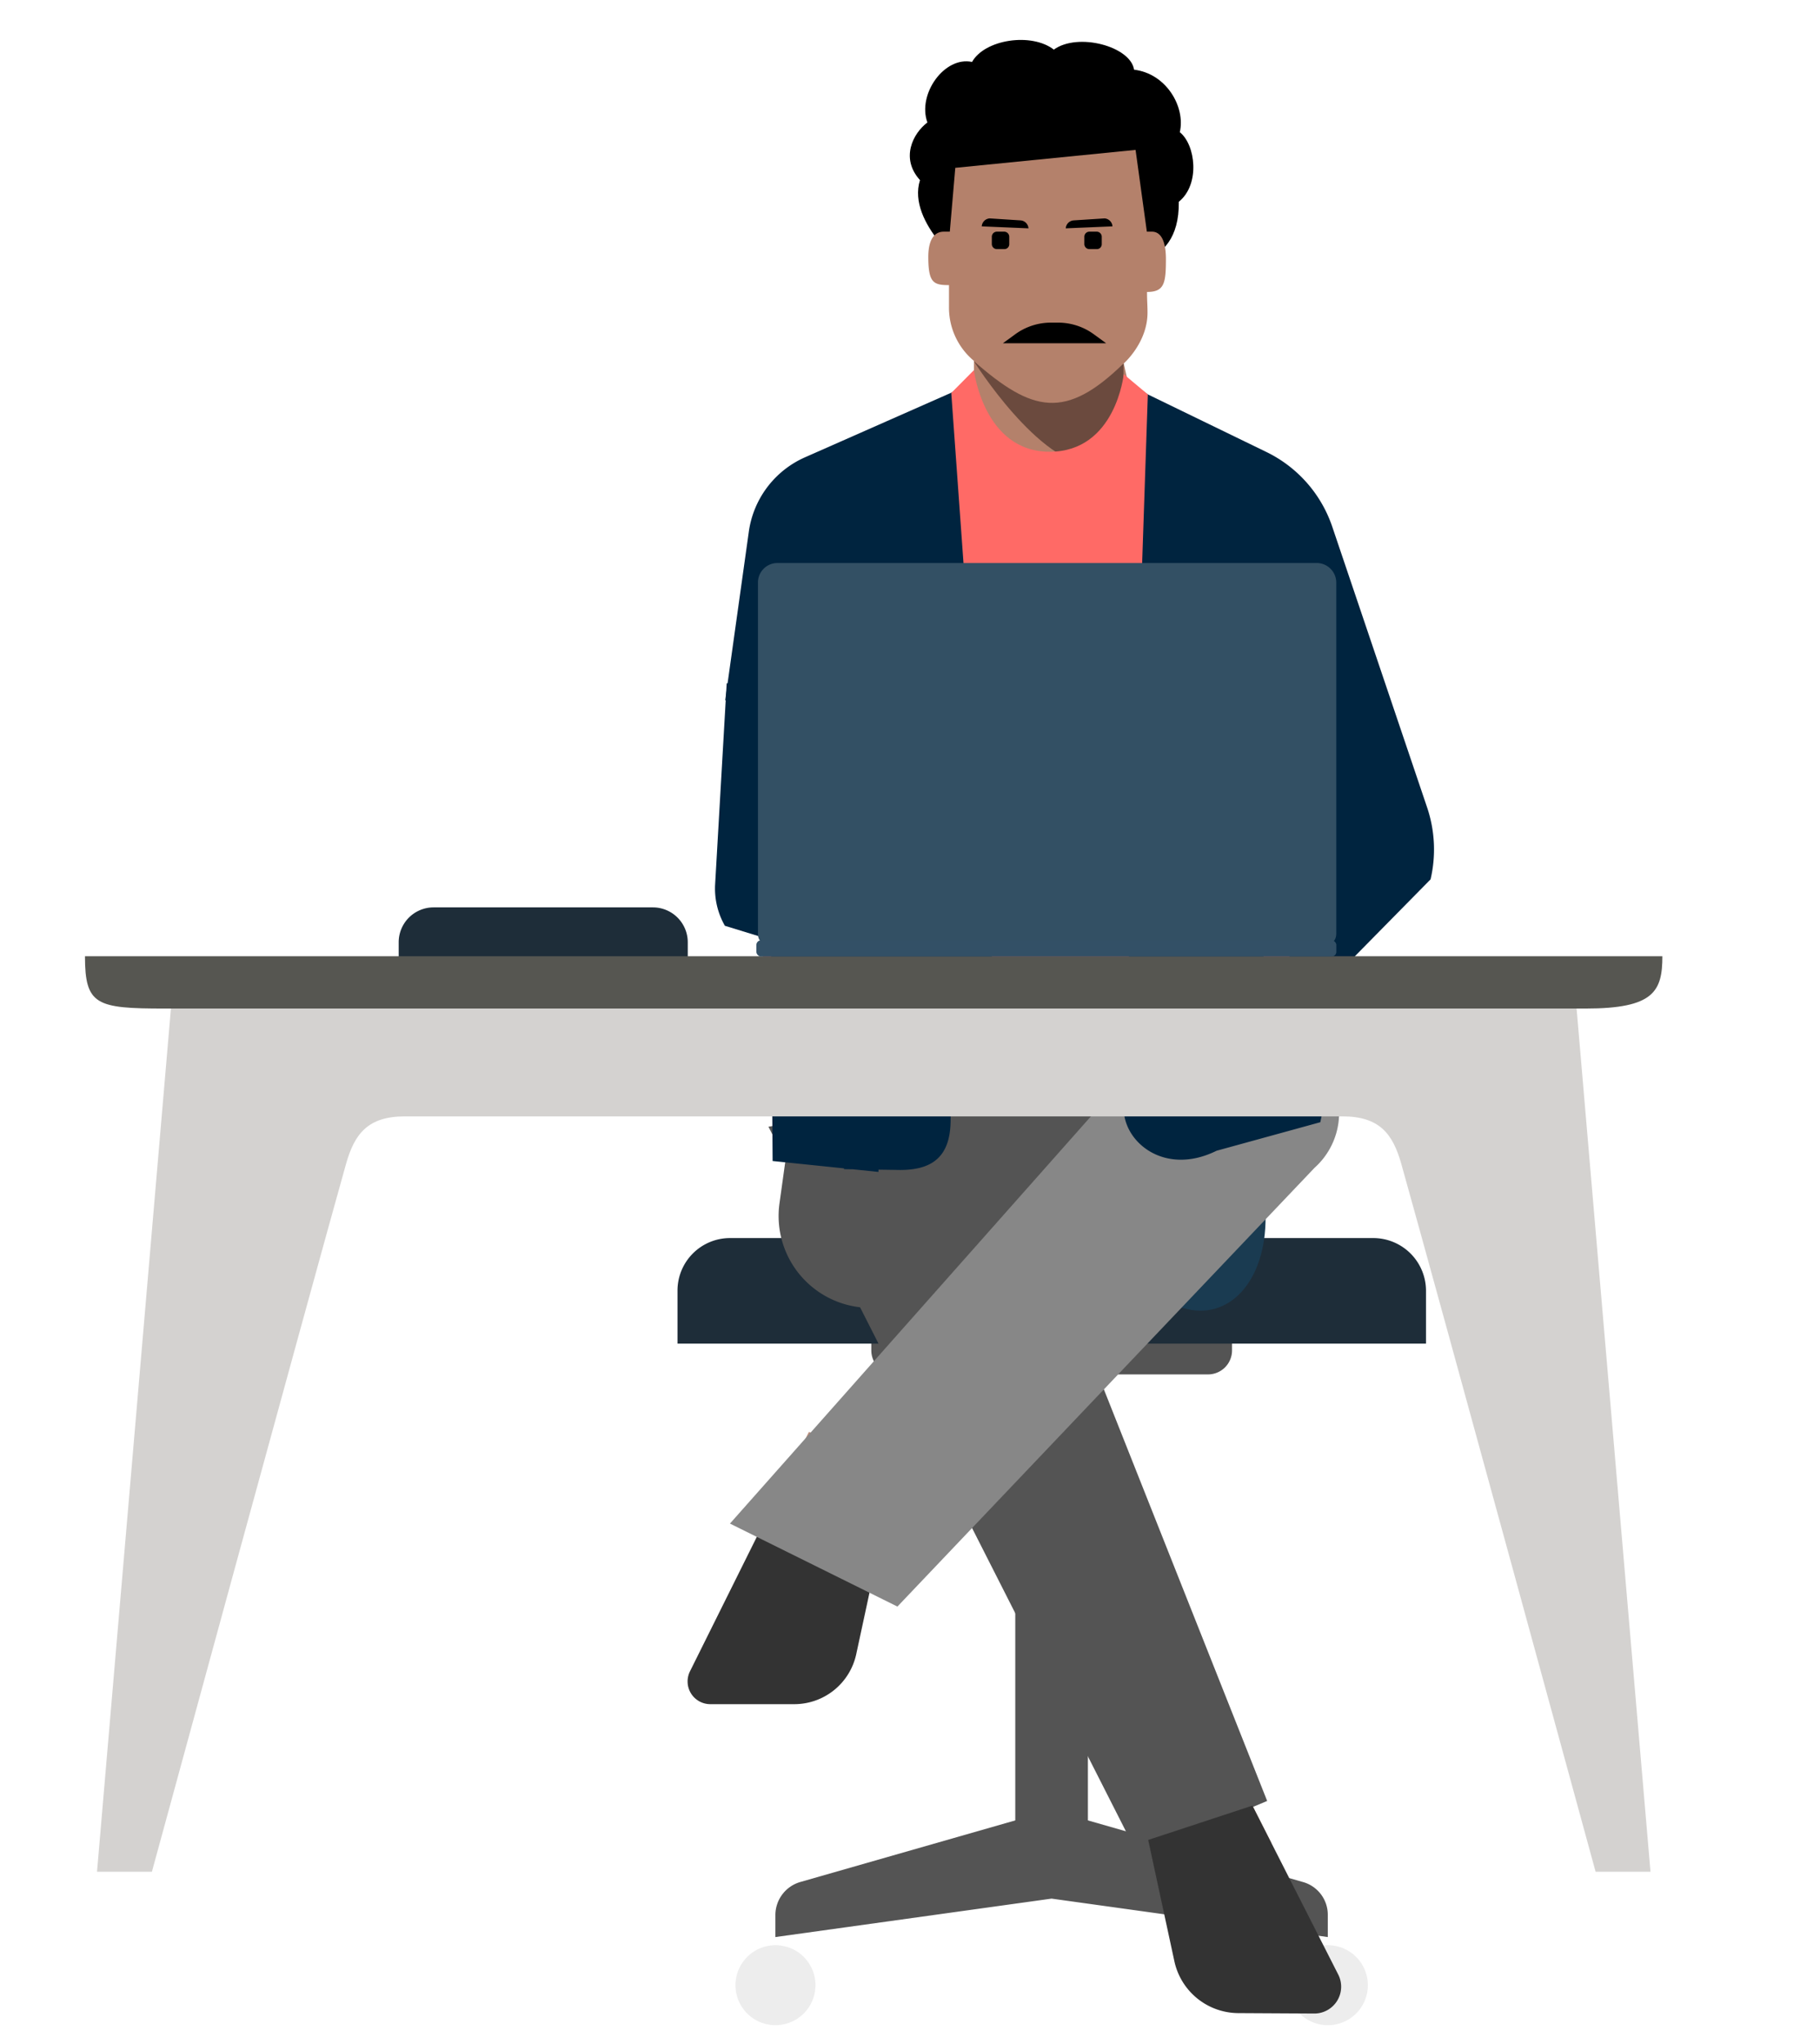 <svg id="Layer_1" data-name="Layer 1" xmlns="http://www.w3.org/2000/svg" viewBox="0 0 961.772 1080"><defs><style>.cls-1{fill:#545454;}.cls-2{fill:#ededed;}.cls-3{fill:#ff6a66;}.cls-4{fill:#1e2d39;}.cls-5{fill:#1a3b51;}.cls-6{fill:#333;}.cls-7{fill:#bc8e7b;}.cls-8{fill:#b4816b;}.cls-9{fill:#878787;}.cls-10{fill:#ffccb4;}.cls-11{fill:#dca48c;}.cls-12{fill:#6b4a3e;}.cls-13{fill:#00243f;}.cls-14{fill:#d4d2d0;}.cls-15{fill:#565651;}.cls-16{fill:#335064;}.cls-17{fill:#335066;}</style></defs><rect class="cls-1" x="536.517" y="681.973" width="38.384" height="290.632"/><path class="cls-1" d="M651.066,713.386V700.649H460.438v12.737h0a12.708,12.708,0,0,0,12.737,12.737h165.239a12.69,12.69,0,0,0,12.651-12.737h0"/><rect class="cls-1" x="542.369" y="534.463" width="26.679" height="132.622"/><path class="cls-2" d="M430.919,1048.856a21.128,21.128,0,1,1-21.171-21.171,21.083,21.083,0,0,1,21.171,21.171Z"/><path class="cls-2" d="M722.841,1048.856a21.128,21.128,0,1,1-21.085-21.171h0a21.138,21.138,0,0,1,21.085,21.171Z"/><path class="cls-3" d="M433.07,552.02A29.971,29.971,0,0,1,403.121,522.07V332.992a29.916,29.916,0,0,1,29.95-29.95H678.347a29.971,29.971,0,0,1,29.95,29.95h0V521.984a29.971,29.971,0,0,1-29.95,29.95H433.07Z"/><path class="cls-4" d="M358.024,681.973V709.857H753.565V681.973h0a27.878,27.878,0,0,0-27.884-27.884h-339.859a27.749,27.749,0,0,0-27.798,27.884h0"/><path class="cls-1" d="M555.709,956.253,422.915,994.292a18.229,18.229,0,0,0-13.167,17.384v11.704l145.961-20.311L701.67,1023.381V1011.677a17.973,17.973,0,0,0-13.168-17.384Z"/><path class="cls-1" d="M615.231,665.833,459.98,690.956a48.523,48.523,0,0,1-48.06-55.21l11.722-84.251H660.139Z"/><path class="cls-5" d="M624.967,690.956l-38.141,0,73.313-139.461,8.648,91.293C669.045,677.264,649.034,698.386,624.967,690.956Z"/><path class="cls-6" d="M419.737,900.339H375.358a12,12,0,0,1-10.745-17.342l36.325-73.061,59.925,25.097-8.382,38.871A33.496,33.496,0,0,1,419.737,900.339Z"/><polygon class="cls-7" points="474.24 773.333 460.863 835.033 400.938 809.935 427.443 756.512 474.24 773.333"/><polygon class="cls-8" points="599.107 936.902 612.484 989.651 671.878 973.727 643.706 918.224 599.107 936.902"/><polygon class="cls-1" points="601.359 980.067 669.627 951.475 520.89 576.649 406.087 595.247 601.359 980.067"/><path class="cls-9" d="M474.24,848.775l-88.495-43.84,234.008-263.931a38.131,38.131,0,0,1,55.329-1.658l21.072,20.942a38.969,38.969,0,0,1-1.516,56.709Z"/><path class="cls-6" d="M620.589,1036.136a34.761,34.761,0,0,0,33.786,27.423l40.099.221a14.173,14.173,0,0,0,12.712-20.595l-45.354-89.248-55.078,18.135Z"/><polygon class="cls-10" points="519.391 207.599 512.936 223.349 548.135 256.138 577.052 251.061 593.318 226.017 594.437 214.226 586.003 207.599 519.391 207.599"/><path d="M622.93,106.602c.287,19.629-9.06,27.096-16.574,30.414-2.505,1.106-10.16-35.37-10.16-35.37l-90.806,1.788s6.847,33.69,6.554,39.806c0,0-33.001-25.133-25.774-48.08-10.482-11.535-3.723-24.697,3.908-30.462-5.414-14.97,9.035-35.121,23.596-31.973,6.701-11.939,31.398-15.662,43.22-6.515,12.699-9.2,40.54-1.739,42.401,10.609,17.066,2.042,27.255,19.693,24.166,33.03,8.27,6.525,10.945,27.494-.531,36.753"/><path class="cls-8" d="M504.817,88.67,501.92,122.398h-3.184c-4.561,0-8.176,3.529-8.176,13.34,0,13.684,2.754,14.889,10.93,14.889v11.36a36.562,36.562,0,0,0,13.168,28.659v16.352l33.048,57.231,50.432-53.186-4.303-19.02s12.565-10.93,12.565-26.851c0-4.131-.258-5.938-.258-10.93,9.123,0,9.983-4.561,9.983-17.298s-4.561-14.544-7.315-14.544h-2.754L600.089,79.194Z"/><path d="M530.665,131.607H526.792a2.681,2.681,0,0,1-2.668-2.668v-3.873a2.681,2.681,0,0,1,2.668-2.668h3.873a2.681,2.681,0,0,1,2.668,2.668v3.873a2.576,2.576,0,0,1-2.668,2.668"/><path d="M579.548,131.607H575.675a2.681,2.681,0,0,1-2.668-2.668h0v-3.873a2.681,2.681,0,0,1,2.668-2.668H579.548a2.681,2.681,0,0,1,2.668,2.668v3.873a2.576,2.576,0,0,1-2.668,2.668"/><polygon class="cls-11" points="557.258 234.451 573.007 242.368 596.072 224.984 598.137 211.042 589.187 207.341 557.258 234.451"/><path class="cls-12" d="M593.748,192.022v16.868s-16.094,35.888-16.18,36.921c-28.4.086-62.997-55.08-62.997-55.08,31.068,27.282,48.539,31.154,79.177,1.291"/><path d="M543.493,120.638a4.522,4.522,0,0,0-4.205-4.205l-16.286-1.051a4.522,4.522,0,0,0-4.205,4.205"/><path d="M563.191,120.638a4.522,4.522,0,0,1,4.205-4.205l16.286-1.051a4.522,4.522,0,0,1,4.205,4.205"/><path class="cls-13" d="M593.834,585.67c0,17.901,21.774,35.802,49.055,22.29l54.829-15.076L715.979,505.202l39.997-40.621a69.35,69.35,0,0,0-1.721-37.695l-50.174-148.457a68.234,68.234,0,0,0-34.941-39.675l-62.567-30.38-11.877-8.434,1.463,22.72-41.138,54.391L515.862,233.246l-3.184-32.273-10.069,6.541-77.198,34.081a50.612,50.612,0,0,0-29.691,39.244l-12.479,89.074,23.237,4.475L446.066,617.685l29.691.43c17.987,0,26.593-8.004,26.593-26.593l.43-21.602h90.881m74.099,1.721V382.305l25.13,67.387Zm-259.477,41.74,55.94,5.766,1.893-77.198-13.512-155.428-46.043-12.049Z"/><path class="cls-3" d="M528.771,570.179l65.063,15.491L606.571,208.374l-12.737-10.672s-4.217,40.965-39.158,40.965-40.019-43.117-40.019-43.117l-11.963,12.049Z"/><path class="cls-13" d="M384.015,361.048l-6.11,106.201a39.549,39.549,0,0,0,5.164,21.86l43.731,13.435,48.957-16.101-28.487-23.238,10.5-108.18Z"/><path class="cls-4" d="M210.686,519.316V497.801a18.438,18.438,0,0,1,18.417-18.417H345.029a18.438,18.438,0,0,1,18.417,18.417V519.316"/><path class="cls-14" d="M832.95,530.59H90.515L51.271,988.87h29.003S163.152,685.071,182.86,614.931c4.475-15.835,11.446-25.13,31.068-25.13H709.451c19.622,0,26.593,9.295,31.068,25.13,19.708,70.227,102.672,373.94,102.672,373.94h29.003Z"/><path class="cls-15" d="M878.476,505.202c0,18.503-4.475,27.626-40.449,27.626H86.901c-35.974,0-41.998-1.807-41.998-27.626Z"/><path class="cls-16" d="M695.818,499.35H410.866c-5.68,0-10.327-.43-10.327-6.11V307.776a10.303,10.303,0,0,1,10.327-10.327H695.818a10.358,10.358,0,0,1,10.327,10.327V493.239C706.059,498.919,701.498,499.35,695.818,499.35Z"/><rect class="cls-17" x="399.703" y="496.811" width="306.473" height="8.492" rx="2.402"/><path d="M529.986,181.342H584.53l-6.296-4.588a32.023,32.023,0,0,0-18.899-6.303h-4.155a32.023,32.023,0,0,0-18.899,6.303Z"/></svg>